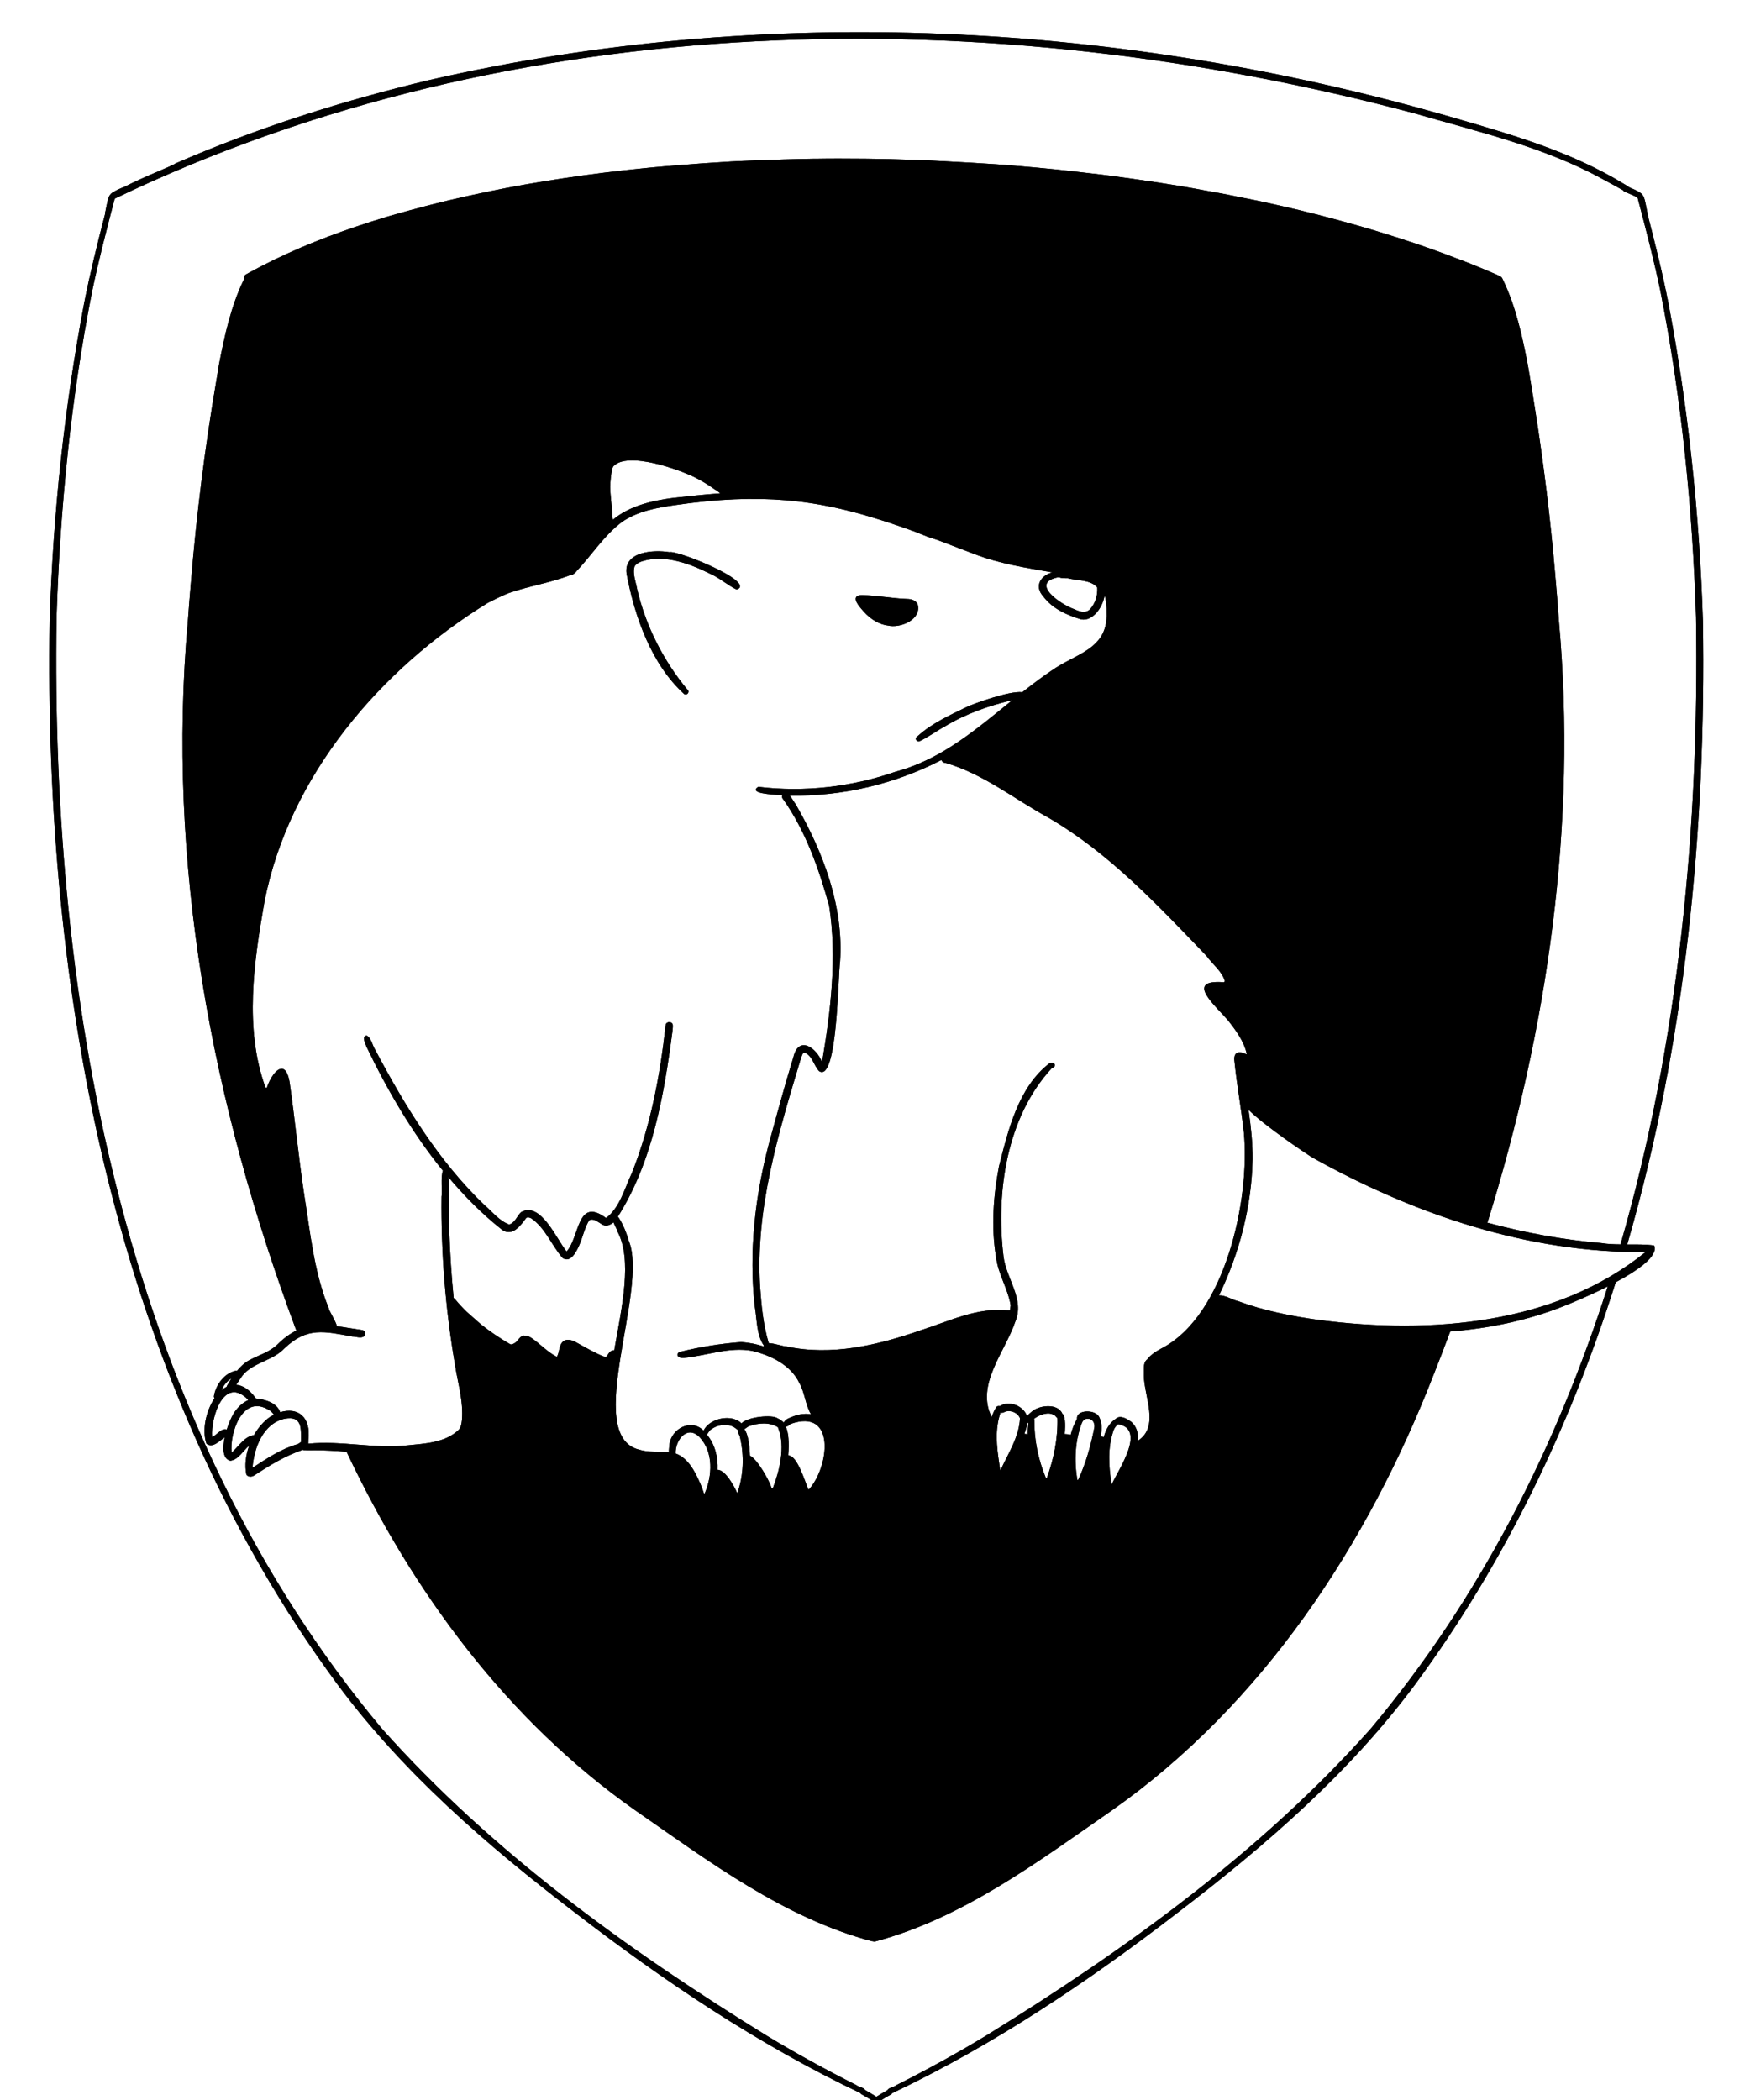 <?xml version="1.0" encoding="UTF-8"?> <svg xmlns="http://www.w3.org/2000/svg" xmlns:xlink="http://www.w3.org/1999/xlink" width="500" zoomAndPan="magnify" viewBox="0 0 375 450" height="600" preserveAspectRatio="xMidYMid meet" version="1.0"><path fill="#000000" d="M 146.594 148.711 C 147.195 149.148 147.91 148.227 147.297 147.777 C 142.176 141.594 138.395 134.199 136.551 126.324 C 136.273 124.715 135.508 122.988 135.98 121.367 C 136.32 120.801 137.023 120.438 137.664 120.242 C 142.531 118.754 147.906 120.816 152.293 123.012 C 154.234 123.867 155.941 125.43 157.852 126.332 C 162.262 124.82 145.16 117.836 143.449 118.324 C 140.082 117.762 133.555 118.16 134.273 122.969 C 136 132.184 139.582 142.344 146.594 148.711 Z M 146.594 148.711 " fill-opacity="1" fill-rule="nonzero"></path><path fill="#000000" d="M 190.219 134.027 C 192.902 134.699 197.574 132.766 196.633 129.465 C 196.215 128.641 195.273 128.348 194.406 128.348 C 191.168 128.223 187.965 127.594 184.727 127.531 C 182.383 127.523 183.586 129.348 184.512 130.387 C 185.961 132.203 187.867 133.707 190.219 134.031 Z M 190.219 134.027 " fill-opacity="1" fill-rule="nonzero"></path><path fill="#000000" d="M 348.691 266.668 C 361.199 223.469 365.625 177.566 364.906 133.008 C 364.18 110.184 361.773 87.34 357.504 64.91 C 356.246 58.504 354.672 52.172 353.031 45.852 C 353.059 45.66 353.016 45.445 352.953 45.293 C 352.863 44.844 352.762 44.32 352.68 43.906 C 352.477 43.031 352.348 41.809 351.43 41.27 C 350.719 40.82 349.961 40.488 349.191 40.172 C 348.758 39.879 348.32 39.59 347.859 39.332 C 336.629 32.496 324.012 28.852 311.465 25.223 C 240.496 4.617 163.984 0.578 91.773 17.211 C 73.262 21.637 55.082 27.418 37.602 35.027 C 37 35.539 30.684 37.938 26.832 39.961 C 25.902 40.332 24.977 40.715 24.125 41.254 C 23.203 41.785 23.074 43.008 22.875 43.891 C 22.793 44.305 22.691 44.82 22.598 45.27 C 22.535 45.422 22.492 45.637 22.52 45.836 C 20.879 52.156 19.305 58.484 18.047 64.895 C 13.777 87.32 11.371 110.164 10.645 132.988 C 9.367 212.281 24.352 295.852 72.25 360.84 C 86.344 379.867 104.34 395.422 123.062 409.734 C 142.215 424.496 162.48 438.117 184.387 448.523 C 184.434 448.598 184.461 448.688 184.539 448.734 C 185.574 449.285 186.562 449.938 187.555 450.531 C 187.543 450.602 187.539 450.672 187.523 450.738 C 187.531 450.738 187.543 450.738 187.551 450.738 C 187.633 450.738 187.719 450.703 187.805 450.656 C 187.871 450.684 187.938 450.719 188 450.719 C 188.012 450.719 188.02 450.719 188.027 450.719 C 188.016 450.664 188.012 450.609 188 450.551 C 188.992 449.961 189.98 449.305 191.012 448.754 C 191.09 448.707 191.117 448.621 191.164 448.547 C 213.07 438.141 233.336 424.52 252.488 409.758 C 271.211 395.445 289.207 379.891 303.301 360.863 C 322.594 334.684 336.52 305.48 346.223 274.77 C 351.09 272.16 355.418 269.113 354.445 266.887 C 352.586 266.633 350.645 266.664 348.688 266.672 Z M 293.562 370.621 C 270.156 396.855 241.109 417.824 211.273 436.227 C 205.055 439.996 198.547 443.555 192.082 446.816 C 191.523 447.285 190.465 447.316 190.164 447.891 C 189.355 448.344 188.578 448.82 187.797 449.305 C 187.004 448.816 186.211 448.328 185.395 447.871 C 185.094 447.297 184.035 447.266 183.473 446.793 C 177.008 443.531 170.504 439.973 164.285 436.207 C 134.445 417.805 105.398 396.836 81.988 370.602 C 27.004 305.059 10.793 215.711 12.125 132.219 C 12.867 108.805 15.219 85.355 19.758 62.355 C 21.152 55.711 22.859 49.137 24.586 42.566 C 110.473 1.273 212.191 0.023 303.27 24.336 C 316.855 28.273 330.914 31.496 343.414 38.371 C 344.938 39.168 346.426 40.02 347.926 40.848 C 347.902 40.879 347.879 40.91 347.852 40.941 C 348.746 41.328 349.637 41.727 350.523 42.125 C 350.664 42.219 350.797 42.32 350.926 42.426 C 352.668 49.047 354.395 55.676 355.797 62.375 C 360.332 85.375 362.684 108.824 363.43 132.238 C 364.145 176.883 359.816 223.195 347.25 266.652 C 345.879 266.641 344.508 266.594 343.168 266.375 C 335.328 265.719 327.027 264.242 318.734 262.012 C 331.656 220.344 337.973 176.699 334.051 133.047 C 333.836 129.758 333.547 126.477 333.266 123.195 C 332.25 111.246 330.789 99.328 328.91 87.484 C 328.418 84.375 327.938 81.262 327.387 78.168 C 326.195 71.992 324.809 65.637 322.082 60.008 C 322.043 59.906 321.992 59.797 321.938 59.695 C 321.934 59.684 321.93 59.68 321.926 59.672 C 321.879 59.582 321.828 59.508 321.773 59.438 C 321.75 59.406 321.723 59.387 321.695 59.363 C 321.648 59.32 321.598 59.285 321.539 59.262 C 321.504 59.246 321.461 59.234 321.414 59.23 C 321.391 59.227 321.371 59.211 321.344 59.211 C 321.285 59.141 321.211 59.086 321.121 59.047 C 321.102 59.039 321.059 59.023 321.023 59.008 C 320.996 58.996 320.977 58.984 320.949 58.973 C 320.945 58.973 320.91 58.953 320.895 58.941 C 320.871 58.926 320.852 58.91 320.809 58.891 C 320.734 58.863 320.664 58.836 320.602 58.801 C 320.574 58.789 320.547 58.781 320.523 58.766 C 320.523 58.766 320.508 58.766 320.5 58.758 C 320.496 58.758 320.5 58.758 320.492 58.754 C 320.43 58.727 320.359 58.699 320.293 58.672 C 319.914 58.5 319.531 58.344 319.137 58.176 C 318.598 57.961 318.062 57.727 317.52 57.496 C 314.863 56.395 312.18 55.359 309.484 54.367 C 307.414 53.602 305.336 52.855 303.242 52.156 C 297.875 50.359 292.457 48.703 286.992 47.234 C 286.34 47.059 285.684 46.891 285.027 46.715 C 284.227 46.504 283.43 46.281 282.629 46.074 C 281.223 45.719 279.801 45.375 278.395 45.02 C 275.676 44.359 272.938 43.766 270.211 43.16 C 268.684 42.828 267.145 42.539 265.609 42.234 C 264.324 41.977 263.047 41.699 261.758 41.457 C 260.539 41.223 259.312 41.02 258.09 40.797 C 256.676 40.535 255.262 40.258 253.844 40.027 C 253.812 40.027 253.727 40.012 253.652 40.004 C 253.613 39.996 253.598 39.992 253.562 39.988 C 253.508 39.984 253.457 39.973 253.402 39.965 C 253.285 39.941 253.168 39.922 253.055 39.902 C 252.938 39.883 252.742 39.848 252.547 39.812 C 252.457 39.797 252.293 39.777 252.137 39.742 C 249.535 39.305 246.883 38.914 244.223 38.535 C 243.273 38.398 242.332 38.262 241.383 38.125 C 241.23 38.105 241.078 38.09 240.93 38.07 C 237.652 37.602 234.367 37.207 231.074 36.844 C 230.914 36.824 230.754 36.801 230.594 36.781 C 224.934 36.145 219.262 35.617 213.57 35.207 C 211.711 35.078 209.848 34.965 207.984 34.852 C 206.012 34.73 204.039 34.625 202.066 34.531 C 200.184 34.438 198.309 34.336 196.426 34.277 C 196.316 34.266 196.121 34.258 195.934 34.258 C 192.406 34.125 188.805 34.043 185.199 34.008 C 184.996 34.008 184.793 34.008 184.59 34.008 C 181.34 33.977 178.082 33.965 174.832 34.023 C 174.625 34.023 174.422 34.02 174.215 34.023 C 170.047 34.086 165.875 34.215 161.711 34.387 C 160.035 34.453 158.359 34.508 156.688 34.602 C 152.645 34.836 148.598 35.125 144.555 35.465 C 143.055 35.59 141.559 35.695 140.062 35.844 C 140.062 35.844 140.066 35.844 140.07 35.844 C 140.07 35.844 140.07 35.844 140.066 35.844 C 140.07 35.844 140.07 35.844 140.07 35.84 C 139.391 35.91 138.711 35.973 138.031 36.047 C 137.676 36.078 137.309 36.121 136.949 36.16 C 135.879 36.27 134.812 36.379 133.734 36.5 C 132.266 36.668 130.801 36.84 129.336 37.016 C 123.672 37.734 118.027 38.566 112.402 39.559 C 109.672 40.043 106.949 40.57 104.238 41.133 C 104.191 41.141 104.141 41.152 104.094 41.164 C 101.395 41.727 98.703 42.324 96.02 42.961 C 95.793 43.016 95.543 43.078 95.301 43.137 C 93.871 43.473 92.43 43.848 90.992 44.219 C 89.867 44.508 88.754 44.805 87.629 45.117 C 86.156 45.523 84.68 45.926 83.215 46.359 C 80.773 47.09 78.34 47.867 75.922 48.691 C 68.176 51.324 60.602 54.469 53.422 58.414 C 53.164 58.566 52.895 58.719 52.617 58.859 C 52.512 58.926 52.422 59.035 52.375 59.164 C 52.332 59.297 52.336 59.441 52.398 59.59 C 52.336 59.707 52.281 59.836 52.23 59.953 C 49.5 65.578 48.113 71.934 46.926 78.105 C 46.754 79.082 46.613 80.07 46.445 81.051 C 43.938 95.629 42.086 110.332 40.891 125.078 C 40.676 127.715 40.434 130.348 40.262 132.988 C 35.605 184.812 45.355 236.625 63.504 285.125 C 62.168 285.777 60.816 286.742 59.41 288.148 C 57.641 289.797 55.523 290.34 53.422 291.461 C 52.367 292.051 51.492 292.879 50.727 293.809 C 50.668 293.785 50.629 293.73 50.551 293.73 C 48.105 294.199 46.242 296.746 45.848 299.152 C 45.82 299.324 45.879 299.48 45.98 299.609 C 44.129 302.363 43.238 306.488 44.246 309.375 C 45.582 310.352 46.934 308.859 48.148 307.984 C 47.637 310.367 47.727 312.629 49.375 313.012 C 51.145 312.75 52.043 310.91 53.398 309.758 C 52.66 311.809 52.387 314 52.793 315.98 C 53.148 316.527 53.902 316.504 54.41 316.203 C 57.762 314.027 61.074 311.965 64.887 310.676 C 65.098 310.77 65.262 310.777 65.406 310.75 C 66.043 310.844 66.844 310.781 67.27 310.77 C 69.602 310.754 71.934 310.914 74.262 311.082 C 88.465 341.203 108.723 368.668 136.125 387.926 C 151.891 398.859 168.043 411 186.828 415.973 C 186.84 415.973 186.844 415.973 186.852 415.973 C 186.906 415.98 186.965 415.98 187.012 415.98 C 187.016 415.98 187.023 415.98 187.027 415.98 C 187.145 416.035 187.285 416.059 187.457 416.039 C 187.469 416.039 187.473 416.043 187.484 416.043 C 206.27 411.066 222.422 398.93 238.191 387.992 C 270.586 365.223 293.047 331 307.258 294.438 C 308.465 291.418 309.621 288.379 310.762 285.328 C 319.086 284.652 327.316 282.98 335.109 279.871 C 336.59 279.289 340.551 277.668 344.516 275.664 C 333.523 310.129 317.109 342.566 293.566 370.629 Z M 60.039 302.633 C 59.367 300.59 56.816 299.871 54.816 299.664 C 54.805 299.645 54.805 299.617 54.789 299.598 C 53.379 297.672 51.953 296.855 50.613 296.75 C 51.324 295.742 51.922 294.57 52.875 293.824 C 55.281 291.793 58.73 291.301 60.953 288.934 C 65.828 284.297 69.48 285.309 75.531 286.398 C 76.328 286.41 77.309 286.844 78.012 286.359 C 78.473 285.973 78.273 285.219 77.719 285.031 C 75.719 284.75 73.906 284.414 72.199 284.188 C 71.879 282.914 70.586 281.098 70.422 280.277 C 67.258 272.496 66.473 263.98 65.152 255.746 C 63.957 247.789 63.199 239.781 62.047 231.824 C 61.734 230.059 61.215 229.25 60.625 229.062 C 60.613 229.039 60.605 229.02 60.594 229 C 60.574 229.016 60.559 229.031 60.539 229.043 C 59.312 228.781 57.816 231.074 57.172 233.113 C 57.07 233.098 56.98 233.07 56.887 233.039 C 52.305 220.406 54.398 206.125 56.688 193.141 C 61.98 166.227 81.551 143.312 104.551 129.176 C 105.969 128.441 107.41 127.754 108.879 127.129 C 113.219 125.59 117.875 124.922 122.172 123.254 C 122.496 123.281 122.871 123.078 123.176 122.805 C 123.199 122.785 123.223 122.766 123.238 122.742 C 123.363 122.625 123.48 122.496 123.562 122.371 C 126.832 118.906 129.398 114.789 133.242 111.875 C 136.52 109.578 140.637 108.812 144.562 108.25 C 153.836 106.887 161.422 106.613 168.414 107.195 C 169.281 107.289 170.148 107.375 171.004 107.449 C 179.328 108.422 186.957 110.652 195.754 113.816 C 196.77 114.211 197.762 114.602 198.688 114.984 C 199.434 115.223 200.18 115.473 200.922 115.723 C 203.445 116.672 206.066 117.676 208.855 118.746 C 214.219 120.812 219.883 121.668 225.504 122.664 C 223.098 123.27 221.469 125.551 223.613 127.867 C 225.535 130.441 228.664 131.832 231.688 132.723 C 234.094 133.188 236.297 130.246 236.707 127.57 C 237.07 128.754 237.156 130.094 237.129 131.336 C 237.434 139.191 230.398 140.059 225.285 143.734 C 223.473 144.949 221.719 146.266 219.988 147.613 C 219.977 147.625 219.961 147.629 219.949 147.641 C 219.895 147.68 219.844 147.723 219.793 147.766 C 219.547 147.957 219.297 148.141 219.051 148.332 C 216.309 147.961 208.277 150.938 207.172 151.488 C 203.574 153.234 199.664 154.996 196.711 157.691 C 196.367 157.867 196.113 158.262 196.359 158.621 C 196.531 158.883 196.898 158.957 197.152 158.781 C 199.055 157.863 200.652 156.645 202.555 155.613 C 206.945 152.961 211.914 151.207 216.922 150.035 C 209.254 156.227 201.797 162.711 192.004 165.336 C 182.578 168.617 172.414 169.816 162.488 168.602 C 160.344 169.992 165.23 170.266 167.629 170.391 C 167.539 170.695 167.57 171.047 167.84 171.289 C 172.609 178.027 175.484 186.188 177.676 194.121 C 179.379 205.121 178.02 216.648 176.152 227.598 C 174.934 224.473 171.117 221.809 170.004 226.57 C 168.102 232.77 166.402 239.047 164.707 245.297 C 161.777 256.539 160.441 268.309 161.73 279.895 C 162.211 282.594 162.078 286.023 163.664 288.305 C 163.656 288.371 163.656 288.441 163.672 288.527 C 162.078 288.02 160.43 287.688 158.824 287.582 C 154.371 287.93 149.809 288.641 145.508 289.746 C 144.488 290.633 146.012 291.207 146.793 290.945 C 151.555 290.461 156.355 288.582 161.121 289.461 C 165.102 290.406 169.441 292.445 171.309 296.387 C 172.414 298.301 172.609 301.133 173.793 303.074 C 172.414 302.812 170.738 303.055 168.715 304.055 C 168.32 304.293 168.082 304.578 167.961 304.844 C 167.91 304.781 167.859 304.719 167.789 304.672 C 167.43 304.375 167.039 304.098 166.609 303.918 C 165.547 303.086 160.184 303.578 158.871 305.023 C 158.699 304.805 158.5 304.621 158.293 304.555 C 156.055 303.078 151.938 304.098 150.766 306.57 C 148.117 303.867 143.793 306.145 143.438 309.629 C 143.406 310.055 143.312 310.645 143.336 311.188 C 141.246 310.977 139.059 311.309 136.957 310.645 C 124.805 307.617 139.121 276.277 134.719 265.852 C 134.215 264.102 133.551 262.438 132.555 260.887 C 132.512 260.82 132.445 260.789 132.383 260.742 C 139.867 248.926 142.324 234.508 144.117 220.812 C 144.137 220.438 144.211 220.055 144.176 219.676 C 144.082 218.82 142.77 218.816 142.641 219.648 C 141.465 230.355 139.43 241.18 135.438 251.277 C 133.902 254.488 132.82 258.836 129.867 261 C 123.609 256.391 124.281 265.008 121.414 268.18 C 119.273 265.574 115.914 257.457 111.719 259.707 C 110.879 260.43 110.555 261.594 109.566 262.199 C 109.387 262.301 109.273 262.367 109.074 262.391 C 106.992 261.598 105.531 259.715 103.812 258.219 C 94.004 248.84 86.758 236.977 80.445 225.035 C 79.797 224.074 79.594 222.438 78.578 221.902 C 77.426 222.074 78.289 223.449 78.48 224.184 C 82.945 233.496 88.301 242.75 94.914 250.875 C 94.387 252.129 94.82 255.496 94.613 256.422 C 94.484 268.375 95.441 280.387 97.457 292.176 C 98.051 296.25 99.352 300.191 98.984 304.359 C 98.906 304.988 98.793 305.918 98.254 306.422 C 95.395 309.141 91.172 309.328 87.355 309.711 C 80.371 310.523 72.98 308.629 66.062 309.367 C 66.082 309.035 66.078 308.715 66.082 308.484 C 66.68 303.605 63.781 301.449 60.023 302.625 Z M 53.156 299.93 C 53.184 299.953 53.203 299.988 53.23 300.012 C 52.16 300.477 51.223 301.309 50.535 302.215 C 49.949 302.895 49.156 304.535 48.59 306.336 C 47.492 305.918 46.445 307.531 45.477 307.926 C 45.125 303.738 47.984 294.676 53.156 299.93 Z M 47.465 297.898 C 47.906 296.836 48.637 295.969 49.613 295.344 C 49.273 295.871 48.957 296.406 48.652 296.938 C 48.617 297.004 48.598 297.09 48.57 297.168 C 48.188 297.363 47.816 297.602 47.465 297.902 Z M 57.207 301.91 C 57.645 302.082 58.141 302.418 58.449 302.824 C 58.531 302.934 58.617 303.062 58.715 303.191 C 58.453 303.32 58.199 303.41 57.934 303.574 C 56.488 304.566 55.27 306 54.355 307.625 C 54.312 307.609 54.289 307.566 54.242 307.559 C 52.281 307.922 51.082 310.027 49.637 311.281 C 49.172 307.227 51.84 299.043 57.211 301.91 Z M 61.105 303.996 C 64.852 303.359 64.496 306.219 64.496 308.984 C 64.215 309.168 64.086 309.336 63.738 309.473 C 60.203 310.492 57.164 312.539 54.105 314.535 C 54.449 310.246 56.387 304.957 61.105 303.992 Z M 227.047 123.742 C 227.445 123.902 227.855 123.871 228.344 123.91 C 228.496 123.93 228.648 123.902 228.797 123.906 C 230.848 124.457 233.699 124.176 235.129 125.895 C 235.219 127.543 234.742 129.289 233.57 130.566 C 232.582 131.559 231.184 131.008 230.09 130.5 C 227.328 129.535 220.547 124.918 226.777 123.699 C 226.879 123.734 226.965 123.738 227.047 123.742 Z M 131.211 110.613 C 131.16 108.531 130.789 106.434 130.754 104.324 C 130.797 103.012 130.918 101.703 131.199 100.41 C 131.258 100.238 131.34 100.094 131.422 99.941 C 134.434 96.586 145.727 100.645 149.23 102.461 C 150.531 103.121 151.965 104.023 153.168 104.883 C 153.547 105.062 153.941 105.395 154.348 105.711 C 151.004 105.961 147.66 106.312 144.348 106.68 C 139.793 107.277 134.938 108.359 131.324 111.379 C 131.281 111.125 131.254 110.867 131.211 110.609 Z M 231.855 304.848 C 232.066 304.367 232.387 304.074 232.93 304.023 C 233.574 303.93 234.227 304.312 234.418 304.953 C 234.5 305.207 234.551 305.508 234.516 305.824 C 233.777 309.656 232.691 313.586 231.027 317.137 C 230.969 317.121 230.914 317.113 230.852 317.086 C 230.172 313.02 230.352 308.723 231.855 304.848 Z M 224.34 316.703 C 224.262 316.703 224.176 316.676 224.094 316.66 C 222.461 312.715 221.613 308.512 221.641 304.23 C 221.641 304.148 221.59 304.102 221.566 304.035 C 222.465 303.391 223.633 302.832 224.828 302.887 C 225.258 302.938 225.84 303.113 226.184 303.441 C 226.273 303.602 226.418 303.75 226.59 303.867 C 226.719 308.207 225.809 312.586 224.336 316.699 Z M 220.23 307.352 C 219.996 307.293 219.754 307.273 219.512 307.266 C 219.738 306.562 219.98 305.863 220.152 305.141 C 220.176 305.055 220.156 304.977 220.172 304.895 C 220.246 304.898 220.324 304.895 220.395 304.879 C 220.277 305.688 220.223 306.512 220.23 307.352 Z M 214.348 315.16 C 214.27 314.625 214.191 314.094 214.113 313.562 C 213.559 309.934 213.168 306.262 214.398 302.691 C 214.895 302.902 215.262 302.473 215.762 302.41 C 216.875 302.238 218.09 302.805 218.566 303.875 C 218.441 307.84 215.965 311.566 214.348 315.16 Z M 173.16 319.047 C 172.469 317.383 170.859 311.988 169.012 311.898 C 168.977 311.863 168.949 311.82 168.918 311.785 C 169.129 309.188 168.973 306.816 168.371 305.711 C 168.637 305.703 168.984 305.551 169.402 305.133 C 179.223 301.652 177.672 314.387 173.328 319.184 C 173.266 319.16 173.219 319.082 173.16 319.047 Z M 165.344 318.875 C 164.844 317.238 162.355 312.762 160.699 311.926 C 160.621 309.336 160.203 307.086 159.492 306.258 C 159.855 306.062 160.191 305.703 160.586 305.59 C 162.461 304.898 164.93 304.695 166.734 305.859 C 166.734 305.969 166.758 306.086 166.824 306.207 C 168.293 310 167.051 315.184 165.582 318.984 C 165.508 318.965 165.426 318.918 165.348 318.875 Z M 150.875 320.098 C 150.828 319.961 150.777 319.824 150.734 319.688 C 150.555 319.16 150.359 318.629 150.141 318.113 C 149.047 315.566 147.531 312.434 144.777 311.465 C 144.68 308.551 147.309 305.207 149.973 308.027 C 152.898 311.246 152.66 316.191 150.996 320.062 C 150.953 320.074 150.918 320.094 150.871 320.098 Z M 129.863 290.707 C 129.711 290.711 129.559 290.695 129.406 290.688 C 127.312 289.867 125.391 288.684 123.418 287.625 C 122.641 287.215 121.566 286.801 120.762 287.391 C 119.73 288.16 119.949 289.629 119.375 290.676 C 119.328 290.684 119.289 290.699 119.238 290.707 C 117.355 289.73 115.832 288.078 114.09 286.848 C 113.559 286.48 112.926 286.117 112.277 286.211 C 112.254 286.191 112.23 286.168 112.207 286.145 C 112.172 286.184 112.148 286.215 112.117 286.25 C 112.039 286.27 111.965 286.266 111.887 286.301 C 111.199 286.652 110.91 287.465 110.25 287.832 C 109.965 287.973 109.645 288.203 109.309 288.043 C 107.145 286.781 105.035 285.371 103.062 283.797 C 102.047 282.895 101.027 282 100.008 281.102 C 99.117 280.23 98.266 279.32 97.473 278.355 C 97.406 278.262 97.305 278.215 97.211 278.148 C 96.746 273.402 96.43 268.633 96.27 263.859 C 95.992 260.145 96.457 256.004 96.078 252.234 C 99.562 256.355 103.355 260.191 107.578 263.523 C 109.816 265.105 111.605 262.562 112.785 260.945 C 113.109 260.793 113.504 260.883 113.805 261.055 C 116.852 263.078 118.203 266.91 120.582 269.59 C 122.305 270.684 123.496 268.211 124.09 266.914 C 124.863 265.16 125.203 263.32 126.168 261.625 C 126.262 261.492 126.418 261.398 126.582 261.352 C 127.422 261.227 128.156 261.855 128.848 262.27 C 129.715 262.926 130.723 262.574 131.473 261.938 C 131.703 262.582 132.117 263.184 132.328 263.914 C 135.539 269.961 133.289 279.957 131.617 289.355 C 130.938 289.23 130.379 289.996 130.047 290.625 C 129.984 290.652 129.93 290.695 129.863 290.711 Z M 158.582 308.012 C 159.473 311.914 159.371 316.145 157.98 320.004 C 157.539 318.812 155.43 314.895 153.766 314.973 C 153.883 312.227 153.223 309.527 151.469 307.402 C 151.77 307.094 151.953 306.539 152.422 306.27 C 153.648 305.355 155.488 305.047 156.957 305.641 C 157.391 305.824 157.777 306.215 158.207 306.477 C 158.195 306.512 158.172 306.535 158.168 306.57 C 158.094 307.105 158.496 307.504 158.582 308.012 Z M 238.258 318.016 C 238.238 318.008 238.223 317.996 238.199 317.992 C 237.562 314.18 237.336 310.152 238.645 306.426 C 238.828 305.969 239.156 305.527 239.578 305.18 C 245.668 306.23 239.746 314.777 238.258 318.02 Z M 249.023 288.875 C 248.102 289.367 246.527 290.258 245.797 291.348 C 245.773 291.367 245.746 291.367 245.723 291.387 C 244.863 292.16 245.18 293.605 245.102 294.664 C 245.164 299.297 248.559 305.73 243.797 308.754 C 243.953 307.25 243.672 305.809 242.426 304.684 C 241.578 304.105 240.18 303.18 239.219 303.938 C 237.73 304.895 236.949 306.328 236.531 307.938 C 236.285 307.883 236.059 307.836 235.836 307.809 C 236.141 306.375 236.188 304.957 235.531 303.641 C 234.742 301.973 230.566 302.02 230.793 304.059 C 230.176 305.129 229.734 306.281 229.43 307.473 C 229.055 307.336 228.59 307.32 228.148 307.285 C 228.344 305.047 228.223 303.328 227.652 302.965 C 226.719 300.645 222.625 301.043 220.984 302.59 C 220.742 302.785 220.363 303.113 220.07 303.473 C 219.371 301.285 216.25 299.973 214.234 301.32 C 214.012 301.242 213.766 301.293 213.566 301.43 C 213.086 302.129 212.77 302.887 212.516 303.66 C 208.996 296.797 215.391 289.648 217.543 283.262 C 219.656 278.383 215.582 273.977 215.031 269.176 C 213.363 255.469 215.719 239.336 225.387 228.891 C 226.672 228.539 225.828 227.207 224.816 227.898 C 218.207 233.031 216.047 242.156 214.066 249.941 C 212.863 256.277 212.367 262.922 213.43 269.281 C 213.824 272.941 215.973 276.094 216.57 279.699 C 216.539 280.082 216.465 280.461 216.398 280.844 C 216.25 280.816 216.102 280.805 215.961 280.82 C 209.41 280.074 203.391 283.133 197.285 285.07 C 188.102 288.254 178.203 290.617 168.512 288.527 C 167.891 288.539 165.953 287.863 164.719 287.805 C 164.703 287.77 164.711 287.73 164.688 287.691 C 163.586 283.926 163.16 279.871 162.887 275.906 C 161.797 259.055 166.859 242.652 171.656 226.684 C 171.82 226.34 171.957 225.539 172.383 225.547 C 174.051 226.148 174.391 228.344 175.52 229.527 C 179.469 232.117 179.578 208.855 180.012 206.086 C 180.828 194.156 176.359 182.508 170.492 172.316 C 170.055 171.754 169.711 171.039 169.234 170.48 C 180.457 170.684 191.75 168.023 201.723 162.859 C 201.84 163.184 202.141 163.465 202.602 163.48 C 210.68 165.805 217.352 171.223 224.648 175.207 C 237.727 182.816 248.113 193.98 258.516 204.816 C 259.801 206.625 261.836 208.07 262.473 210.25 C 262.422 210.336 262.352 210.414 262.27 210.484 C 253.527 209.789 260.668 215.672 263.285 218.816 C 264.875 220.867 266.59 223.188 267.16 225.824 C 267.133 225.855 267.105 225.887 267.07 225.914 C 265.441 225.125 264.23 225.395 264.539 227.523 C 265.047 232.574 265.984 237.574 266.535 242.629 C 267.922 256.836 262.617 281.703 249.02 288.883 Z M 282.703 282.863 C 276.844 282.047 270.891 280.891 265.297 278.816 C 264.043 278.543 262.5 277.48 261.199 277.605 C 265.613 268.551 268.219 258.438 268.41 248.41 C 268.441 244.855 268.039 241.336 267.547 237.82 C 271.059 241.309 279.805 247.152 281.055 247.945 C 302.805 260.137 327.484 268.559 352.621 268.293 C 333.371 283.871 306.496 285.969 282.703 282.859 Z M 282.703 282.863 " fill-opacity="1" fill-rule="nonzero"></path><path fill="#000000" d="M 146.594 148.711 C 147.195 149.148 147.91 148.227 147.297 147.777 C 142.176 141.594 138.395 134.199 136.551 126.324 C 136.273 124.715 135.508 122.988 135.98 121.367 C 136.32 120.801 137.023 120.438 137.664 120.242 C 142.531 118.754 147.906 120.816 152.293 123.012 C 154.234 123.867 155.941 125.43 157.852 126.332 C 162.262 124.82 145.16 117.836 143.449 118.324 C 140.082 117.762 133.555 118.16 134.273 122.969 C 136 132.184 139.582 142.344 146.594 148.711 Z M 146.594 148.711 " fill-opacity="1" fill-rule="nonzero"></path><path fill="#000000" d="M 190.219 134.027 C 192.902 134.699 197.574 132.766 196.633 129.465 C 196.215 128.641 195.273 128.348 194.406 128.348 C 191.168 128.223 187.965 127.594 184.727 127.531 C 182.383 127.523 183.586 129.348 184.512 130.387 C 185.961 132.203 187.867 133.707 190.219 134.031 Z M 190.219 134.027 " fill-opacity="1" fill-rule="nonzero"></path><path fill="#000000" d="M 348.691 266.668 C 361.199 223.469 365.625 177.566 364.906 133.008 C 364.18 110.184 361.773 87.34 357.504 64.91 C 356.246 58.504 354.672 52.172 353.031 45.852 C 353.059 45.66 353.016 45.445 352.953 45.293 C 352.863 44.844 352.762 44.32 352.68 43.906 C 352.477 43.031 352.348 41.809 351.43 41.27 C 350.719 40.82 349.961 40.488 349.191 40.172 C 348.758 39.879 348.32 39.59 347.859 39.332 C 336.629 32.496 324.012 28.852 311.465 25.223 C 240.496 4.617 163.984 0.578 91.773 17.211 C 73.262 21.637 55.082 27.418 37.602 35.027 C 37 35.539 30.684 37.938 26.832 39.961 C 25.902 40.332 24.977 40.715 24.125 41.254 C 23.203 41.785 23.074 43.008 22.875 43.891 C 22.793 44.305 22.691 44.82 22.598 45.27 C 22.535 45.422 22.492 45.637 22.52 45.836 C 20.879 52.156 19.305 58.484 18.047 64.895 C 13.777 87.32 11.371 110.164 10.645 132.988 C 9.367 212.281 24.352 295.852 72.25 360.84 C 86.344 379.867 104.34 395.422 123.062 409.734 C 142.215 424.496 162.48 438.117 184.387 448.523 C 184.434 448.598 184.461 448.688 184.539 448.734 C 185.574 449.285 186.562 449.938 187.555 450.531 C 187.543 450.602 187.539 450.672 187.523 450.738 C 187.531 450.738 187.543 450.738 187.551 450.738 C 187.633 450.738 187.719 450.703 187.805 450.656 C 187.871 450.684 187.938 450.719 188 450.719 C 188.012 450.719 188.02 450.719 188.027 450.719 C 188.016 450.664 188.012 450.609 188 450.551 C 188.992 449.961 189.98 449.305 191.012 448.754 C 191.09 448.707 191.117 448.621 191.164 448.547 C 213.07 438.141 233.336 424.52 252.488 409.758 C 271.211 395.445 289.207 379.891 303.301 360.863 C 322.594 334.684 336.52 305.48 346.223 274.77 C 351.09 272.16 355.418 269.113 354.445 266.887 C 352.586 266.633 350.645 266.664 348.688 266.672 Z M 293.562 370.621 C 270.156 396.855 241.109 417.824 211.273 436.227 C 205.055 439.996 198.547 443.555 192.082 446.816 C 191.523 447.285 190.465 447.316 190.164 447.891 C 189.355 448.344 188.578 448.82 187.797 449.305 C 187.004 448.816 186.211 448.328 185.395 447.871 C 185.094 447.297 184.035 447.266 183.473 446.793 C 177.008 443.531 170.504 439.973 164.285 436.207 C 134.445 417.805 105.398 396.836 81.988 370.602 C 27.004 305.059 10.793 215.711 12.125 132.219 C 12.867 108.805 15.219 85.355 19.758 62.355 C 21.152 55.711 22.859 49.137 24.586 42.566 C 110.473 1.273 212.191 0.023 303.27 24.336 C 316.855 28.273 330.914 31.496 343.414 38.371 C 344.938 39.168 346.426 40.02 347.926 40.848 C 347.902 40.879 347.879 40.91 347.852 40.941 C 348.746 41.328 349.637 41.727 350.523 42.125 C 350.664 42.219 350.797 42.32 350.926 42.426 C 352.668 49.047 354.395 55.676 355.797 62.375 C 360.332 85.375 362.684 108.824 363.43 132.238 C 364.145 176.883 359.816 223.195 347.25 266.652 C 345.879 266.641 344.508 266.594 343.168 266.375 C 335.328 265.719 327.027 264.242 318.734 262.012 C 331.656 220.344 337.973 176.699 334.051 133.047 C 333.836 129.758 333.547 126.477 333.266 123.195 C 332.25 111.246 330.789 99.328 328.91 87.484 C 328.418 84.375 327.938 81.262 327.387 78.168 C 326.195 71.992 324.809 65.637 322.082 60.008 C 322.043 59.906 321.992 59.797 321.938 59.695 C 321.934 59.684 321.93 59.68 321.926 59.672 C 321.879 59.582 321.828 59.508 321.773 59.438 C 321.75 59.406 321.723 59.387 321.695 59.363 C 321.648 59.32 321.598 59.285 321.539 59.262 C 321.504 59.246 321.461 59.234 321.414 59.23 C 321.391 59.227 321.371 59.211 321.344 59.211 C 321.285 59.141 321.211 59.086 321.121 59.047 C 321.102 59.039 321.059 59.023 321.023 59.008 C 320.996 58.996 320.977 58.984 320.949 58.973 C 320.945 58.973 320.91 58.953 320.895 58.941 C 320.871 58.926 320.852 58.91 320.809 58.891 C 320.734 58.863 320.664 58.836 320.602 58.801 C 320.574 58.789 320.547 58.781 320.523 58.766 C 320.523 58.766 320.508 58.766 320.5 58.758 C 320.496 58.758 320.5 58.758 320.492 58.754 C 320.43 58.727 320.359 58.699 320.293 58.672 C 319.914 58.5 319.531 58.344 319.137 58.176 C 318.598 57.961 318.062 57.727 317.52 57.496 C 314.863 56.395 312.18 55.359 309.484 54.367 C 307.414 53.602 305.336 52.855 303.242 52.156 C 297.875 50.359 292.457 48.703 286.992 47.234 C 286.34 47.059 285.684 46.891 285.027 46.715 C 284.227 46.504 283.43 46.281 282.629 46.074 C 281.223 45.719 279.801 45.375 278.395 45.02 C 275.676 44.359 272.938 43.766 270.211 43.16 C 268.684 42.828 267.145 42.539 265.609 42.234 C 264.324 41.977 263.047 41.699 261.758 41.457 C 260.539 41.223 259.312 41.02 258.09 40.797 C 256.676 40.535 255.262 40.258 253.844 40.027 C 253.812 40.027 253.727 40.012 253.652 40.004 C 253.613 39.996 253.598 39.992 253.562 39.988 C 253.508 39.984 253.457 39.973 253.402 39.965 C 253.285 39.941 253.168 39.922 253.055 39.902 C 252.938 39.883 252.742 39.848 252.547 39.812 C 252.457 39.797 252.293 39.777 252.137 39.742 C 249.535 39.305 246.883 38.914 244.223 38.535 C 243.273 38.398 242.332 38.262 241.383 38.125 C 241.23 38.105 241.078 38.09 240.93 38.07 C 237.652 37.602 234.367 37.207 231.074 36.844 C 230.914 36.824 230.754 36.801 230.594 36.781 C 224.934 36.145 219.262 35.617 213.57 35.207 C 211.711 35.078 209.848 34.965 207.984 34.852 C 206.012 34.73 204.039 34.625 202.066 34.531 C 200.184 34.438 198.309 34.336 196.426 34.277 C 196.316 34.266 196.121 34.258 195.934 34.258 C 192.406 34.125 188.805 34.043 185.199 34.008 C 184.996 34.008 184.793 34.008 184.59 34.008 C 181.34 33.977 178.082 33.965 174.832 34.023 C 174.625 34.023 174.422 34.02 174.215 34.023 C 170.047 34.086 165.875 34.215 161.711 34.387 C 160.035 34.453 158.359 34.508 156.688 34.602 C 152.645 34.836 148.598 35.125 144.555 35.465 C 143.055 35.59 141.559 35.695 140.062 35.844 C 140.062 35.844 140.066 35.844 140.07 35.844 C 140.07 35.844 140.07 35.844 140.066 35.844 C 140.07 35.844 140.07 35.844 140.07 35.84 C 139.391 35.91 138.711 35.973 138.031 36.047 C 137.676 36.078 137.309 36.121 136.949 36.16 C 135.879 36.27 134.812 36.379 133.734 36.5 C 132.266 36.668 130.801 36.84 129.336 37.016 C 123.672 37.734 118.027 38.566 112.402 39.559 C 109.672 40.043 106.949 40.57 104.238 41.133 C 104.191 41.141 104.141 41.152 104.094 41.164 C 101.395 41.727 98.703 42.324 96.02 42.961 C 95.793 43.016 95.543 43.078 95.301 43.137 C 93.871 43.473 92.43 43.848 90.992 44.219 C 89.867 44.508 88.754 44.805 87.629 45.117 C 86.156 45.523 84.68 45.926 83.215 46.359 C 80.773 47.09 78.34 47.867 75.922 48.691 C 68.176 51.324 60.602 54.469 53.422 58.414 C 53.164 58.566 52.895 58.719 52.617 58.859 C 52.512 58.926 52.422 59.035 52.375 59.164 C 52.332 59.297 52.336 59.441 52.398 59.59 C 52.336 59.707 52.281 59.836 52.23 59.953 C 49.5 65.578 48.113 71.934 46.926 78.105 C 46.754 79.082 46.613 80.07 46.445 81.051 C 43.938 95.629 42.086 110.332 40.891 125.078 C 40.676 127.715 40.434 130.348 40.262 132.988 C 35.605 184.812 45.355 236.625 63.504 285.125 C 62.168 285.777 60.816 286.742 59.41 288.148 C 57.641 289.797 55.523 290.34 53.422 291.461 C 52.367 292.051 51.492 292.879 50.727 293.809 C 50.668 293.785 50.629 293.73 50.551 293.73 C 48.105 294.199 46.242 296.746 45.848 299.152 C 45.82 299.324 45.879 299.48 45.98 299.609 C 44.129 302.363 43.238 306.488 44.246 309.375 C 45.582 310.352 46.934 308.859 48.148 307.984 C 47.637 310.367 47.727 312.629 49.375 313.012 C 51.145 312.75 52.043 310.91 53.398 309.758 C 52.66 311.809 52.387 314 52.793 315.98 C 53.148 316.527 53.902 316.504 54.41 316.203 C 57.762 314.027 61.074 311.965 64.887 310.676 C 65.098 310.77 65.262 310.777 65.406 310.75 C 66.043 310.844 66.844 310.781 67.27 310.77 C 69.602 310.754 71.934 310.914 74.262 311.082 C 88.465 341.203 108.723 368.668 136.125 387.926 C 151.891 398.859 168.043 411 186.828 415.973 C 186.84 415.973 186.844 415.973 186.852 415.973 C 186.906 415.98 186.965 415.98 187.012 415.98 C 187.016 415.98 187.023 415.98 187.027 415.98 C 187.145 416.035 187.285 416.059 187.457 416.039 C 187.469 416.039 187.473 416.043 187.484 416.043 C 206.27 411.066 222.422 398.93 238.191 387.992 C 270.586 365.223 293.047 331 307.258 294.438 C 308.465 291.418 309.621 288.379 310.762 285.328 C 319.086 284.652 327.316 282.98 335.109 279.871 C 336.59 279.289 340.551 277.668 344.516 275.664 C 333.523 310.129 317.109 342.566 293.566 370.629 Z M 60.039 302.633 C 59.367 300.59 56.816 299.871 54.816 299.664 C 54.805 299.645 54.805 299.617 54.789 299.598 C 53.379 297.672 51.953 296.855 50.613 296.75 C 51.324 295.742 51.922 294.57 52.875 293.824 C 55.281 291.793 58.73 291.301 60.953 288.934 C 65.828 284.297 69.48 285.309 75.531 286.398 C 76.328 286.41 77.309 286.844 78.012 286.359 C 78.473 285.973 78.273 285.219 77.719 285.031 C 75.719 284.75 73.906 284.414 72.199 284.188 C 71.879 282.914 70.586 281.098 70.422 280.277 C 67.258 272.496 66.473 263.98 65.152 255.746 C 63.957 247.789 63.199 239.781 62.047 231.824 C 61.734 230.059 61.215 229.25 60.625 229.062 C 60.613 229.039 60.605 229.02 60.594 229 C 60.574 229.016 60.559 229.031 60.539 229.043 C 59.312 228.781 57.816 231.074 57.172 233.113 C 57.07 233.098 56.98 233.07 56.887 233.039 C 52.305 220.406 54.398 206.125 56.688 193.141 C 61.98 166.227 81.551 143.312 104.551 129.176 C 105.969 128.441 107.41 127.754 108.879 127.129 C 113.219 125.59 117.875 124.922 122.172 123.254 C 122.496 123.281 122.871 123.078 123.176 122.805 C 123.199 122.785 123.223 122.766 123.238 122.742 C 123.363 122.625 123.48 122.496 123.562 122.371 C 126.832 118.906 129.398 114.789 133.242 111.875 C 136.52 109.578 140.637 108.812 144.562 108.25 C 153.836 106.887 161.422 106.613 168.414 107.195 C 169.281 107.289 170.148 107.375 171.004 107.449 C 179.328 108.422 186.957 110.652 195.754 113.816 C 196.77 114.211 197.762 114.602 198.688 114.984 C 199.434 115.223 200.18 115.473 200.922 115.723 C 203.445 116.672 206.066 117.676 208.855 118.746 C 214.219 120.812 219.883 121.668 225.504 122.664 C 223.098 123.27 221.469 125.551 223.613 127.867 C 225.535 130.441 228.664 131.832 231.688 132.723 C 234.094 133.188 236.297 130.246 236.707 127.57 C 237.07 128.754 237.156 130.094 237.129 131.336 C 237.434 139.191 230.398 140.059 225.285 143.734 C 223.473 144.949 221.719 146.266 219.988 147.613 C 219.977 147.625 219.961 147.629 219.949 147.641 C 219.895 147.68 219.844 147.723 219.793 147.766 C 219.547 147.957 219.297 148.141 219.051 148.332 C 216.309 147.961 208.277 150.938 207.172 151.488 C 203.574 153.234 199.664 154.996 196.711 157.691 C 196.367 157.867 196.113 158.262 196.359 158.621 C 196.531 158.883 196.898 158.957 197.152 158.781 C 199.055 157.863 200.652 156.645 202.555 155.613 C 206.945 152.961 211.914 151.207 216.922 150.035 C 209.254 156.227 201.797 162.711 192.004 165.336 C 182.578 168.617 172.414 169.816 162.488 168.602 C 160.344 169.992 165.23 170.266 167.629 170.391 C 167.539 170.695 167.57 171.047 167.84 171.289 C 172.609 178.027 175.484 186.188 177.676 194.121 C 179.379 205.121 178.02 216.648 176.152 227.598 C 174.934 224.473 171.117 221.809 170.004 226.57 C 168.102 232.77 166.402 239.047 164.707 245.297 C 161.777 256.539 160.441 268.309 161.73 279.895 C 162.211 282.594 162.078 286.023 163.664 288.305 C 163.656 288.371 163.656 288.441 163.672 288.527 C 162.078 288.02 160.43 287.688 158.824 287.582 C 154.371 287.93 149.809 288.641 145.508 289.746 C 144.488 290.633 146.012 291.207 146.793 290.945 C 151.555 290.461 156.355 288.582 161.121 289.461 C 165.102 290.406 169.441 292.445 171.309 296.387 C 172.414 298.301 172.609 301.133 173.793 303.074 C 172.414 302.812 170.738 303.055 168.715 304.055 C 168.32 304.293 168.082 304.578 167.961 304.844 C 167.91 304.781 167.859 304.719 167.789 304.672 C 167.43 304.375 167.039 304.098 166.609 303.918 C 165.547 303.086 160.184 303.578 158.871 305.023 C 158.699 304.805 158.5 304.621 158.293 304.555 C 156.055 303.078 151.938 304.098 150.766 306.57 C 148.117 303.867 143.793 306.145 143.438 309.629 C 143.406 310.055 143.312 310.645 143.336 311.188 C 141.246 310.977 139.059 311.309 136.957 310.645 C 124.805 307.617 139.121 276.277 134.719 265.852 C 134.215 264.102 133.551 262.438 132.555 260.887 C 132.512 260.82 132.445 260.789 132.383 260.742 C 139.867 248.926 142.324 234.508 144.117 220.812 C 144.137 220.438 144.211 220.055 144.176 219.676 C 144.082 218.82 142.77 218.816 142.641 219.648 C 141.465 230.355 139.43 241.18 135.438 251.277 C 133.902 254.488 132.82 258.836 129.867 261 C 123.609 256.391 124.281 265.008 121.414 268.18 C 119.273 265.574 115.914 257.457 111.719 259.707 C 110.879 260.43 110.555 261.594 109.566 262.199 C 109.387 262.301 109.273 262.367 109.074 262.391 C 106.992 261.598 105.531 259.715 103.812 258.219 C 94.004 248.84 86.758 236.977 80.445 225.035 C 79.797 224.074 79.594 222.438 78.578 221.902 C 77.426 222.074 78.289 223.449 78.48 224.184 C 82.945 233.496 88.301 242.75 94.914 250.875 C 94.387 252.129 94.82 255.496 94.613 256.422 C 94.484 268.375 95.441 280.387 97.457 292.176 C 98.051 296.25 99.352 300.191 98.984 304.359 C 98.906 304.988 98.793 305.918 98.254 306.422 C 95.395 309.141 91.172 309.328 87.355 309.711 C 80.371 310.523 72.98 308.629 66.062 309.367 C 66.082 309.035 66.078 308.715 66.082 308.484 C 66.68 303.605 63.781 301.449 60.023 302.625 Z M 53.156 299.93 C 53.184 299.953 53.203 299.988 53.23 300.012 C 52.16 300.477 51.223 301.309 50.535 302.215 C 49.949 302.895 49.156 304.535 48.59 306.336 C 47.492 305.918 46.445 307.531 45.477 307.926 C 45.125 303.738 47.984 294.676 53.156 299.93 Z M 47.465 297.898 C 47.906 296.836 48.637 295.969 49.613 295.344 C 49.273 295.871 48.957 296.406 48.652 296.938 C 48.617 297.004 48.598 297.09 48.57 297.168 C 48.188 297.363 47.816 297.602 47.465 297.902 Z M 57.207 301.91 C 57.645 302.082 58.141 302.418 58.449 302.824 C 58.531 302.934 58.617 303.062 58.715 303.191 C 58.453 303.32 58.199 303.41 57.934 303.574 C 56.488 304.566 55.27 306 54.355 307.625 C 54.312 307.609 54.289 307.566 54.242 307.559 C 52.281 307.922 51.082 310.027 49.637 311.281 C 49.172 307.227 51.84 299.043 57.211 301.91 Z M 61.105 303.996 C 64.852 303.359 64.496 306.219 64.496 308.984 C 64.215 309.168 64.086 309.336 63.738 309.473 C 60.203 310.492 57.164 312.539 54.105 314.535 C 54.449 310.246 56.387 304.957 61.105 303.992 Z M 227.047 123.742 C 227.445 123.902 227.855 123.871 228.344 123.91 C 228.496 123.93 228.648 123.902 228.797 123.906 C 230.848 124.457 233.699 124.176 235.129 125.895 C 235.219 127.543 234.742 129.289 233.57 130.566 C 232.582 131.559 231.184 131.008 230.09 130.5 C 227.328 129.535 220.547 124.918 226.777 123.699 C 226.879 123.734 226.965 123.738 227.047 123.742 Z M 131.211 110.613 C 131.16 108.531 130.789 106.434 130.754 104.324 C 130.797 103.012 130.918 101.703 131.199 100.41 C 131.258 100.238 131.34 100.094 131.422 99.941 C 134.434 96.586 145.727 100.645 149.23 102.461 C 150.531 103.121 151.965 104.023 153.168 104.883 C 153.547 105.062 153.941 105.395 154.348 105.711 C 151.004 105.961 147.66 106.312 144.348 106.68 C 139.793 107.277 134.938 108.359 131.324 111.379 C 131.281 111.125 131.254 110.867 131.211 110.609 Z M 231.855 304.848 C 232.066 304.367 232.387 304.074 232.93 304.023 C 233.574 303.93 234.227 304.312 234.418 304.953 C 234.5 305.207 234.551 305.508 234.516 305.824 C 233.777 309.656 232.691 313.586 231.027 317.137 C 230.969 317.121 230.914 317.113 230.852 317.086 C 230.172 313.02 230.352 308.723 231.855 304.848 Z M 224.34 316.703 C 224.262 316.703 224.176 316.676 224.094 316.66 C 222.461 312.715 221.613 308.512 221.641 304.23 C 221.641 304.148 221.59 304.102 221.566 304.035 C 222.465 303.391 223.633 302.832 224.828 302.887 C 225.258 302.938 225.84 303.113 226.184 303.441 C 226.273 303.602 226.418 303.75 226.59 303.867 C 226.719 308.207 225.809 312.586 224.336 316.699 Z M 220.23 307.352 C 219.996 307.293 219.754 307.273 219.512 307.266 C 219.738 306.562 219.98 305.863 220.152 305.141 C 220.176 305.055 220.156 304.977 220.172 304.895 C 220.246 304.898 220.324 304.895 220.395 304.879 C 220.277 305.688 220.223 306.512 220.23 307.352 Z M 214.348 315.16 C 214.27 314.625 214.191 314.094 214.113 313.562 C 213.559 309.934 213.168 306.262 214.398 302.691 C 214.895 302.902 215.262 302.473 215.762 302.41 C 216.875 302.238 218.09 302.805 218.566 303.875 C 218.441 307.84 215.965 311.566 214.348 315.16 Z M 173.16 319.047 C 172.469 317.383 170.859 311.988 169.012 311.898 C 168.977 311.863 168.949 311.82 168.918 311.785 C 169.129 309.188 168.973 306.816 168.371 305.711 C 168.637 305.703 168.984 305.551 169.402 305.133 C 179.223 301.652 177.672 314.387 173.328 319.184 C 173.266 319.16 173.219 319.082 173.16 319.047 Z M 165.344 318.875 C 164.844 317.238 162.355 312.762 160.699 311.926 C 160.621 309.336 160.203 307.086 159.492 306.258 C 159.855 306.062 160.191 305.703 160.586 305.59 C 162.461 304.898 164.93 304.695 166.734 305.859 C 166.734 305.969 166.758 306.086 166.824 306.207 C 168.293 310 167.051 315.184 165.582 318.984 C 165.508 318.965 165.426 318.918 165.348 318.875 Z M 150.875 320.098 C 150.828 319.961 150.777 319.824 150.734 319.688 C 150.555 319.16 150.359 318.629 150.141 318.113 C 149.047 315.566 147.531 312.434 144.777 311.465 C 144.68 308.551 147.309 305.207 149.973 308.027 C 152.898 311.246 152.66 316.191 150.996 320.062 C 150.953 320.074 150.918 320.094 150.871 320.098 Z M 129.863 290.707 C 129.711 290.711 129.559 290.695 129.406 290.688 C 127.312 289.867 125.391 288.684 123.418 287.625 C 122.641 287.215 121.566 286.801 120.762 287.391 C 119.73 288.16 119.949 289.629 119.375 290.676 C 119.328 290.684 119.289 290.699 119.238 290.707 C 117.355 289.73 115.832 288.078 114.09 286.848 C 113.559 286.48 112.926 286.117 112.277 286.211 C 112.254 286.191 112.23 286.168 112.207 286.145 C 112.172 286.184 112.148 286.215 112.117 286.25 C 112.039 286.27 111.965 286.266 111.887 286.301 C 111.199 286.652 110.91 287.465 110.25 287.832 C 109.965 287.973 109.645 288.203 109.309 288.043 C 107.145 286.781 105.035 285.371 103.062 283.797 C 102.047 282.895 101.027 282 100.008 281.102 C 99.117 280.23 98.266 279.32 97.473 278.355 C 97.406 278.262 97.305 278.215 97.211 278.148 C 96.746 273.402 96.43 268.633 96.27 263.859 C 95.992 260.145 96.457 256.004 96.078 252.234 C 99.562 256.355 103.355 260.191 107.578 263.523 C 109.816 265.105 111.605 262.562 112.785 260.945 C 113.109 260.793 113.504 260.883 113.805 261.055 C 116.852 263.078 118.203 266.91 120.582 269.59 C 122.305 270.684 123.496 268.211 124.09 266.914 C 124.863 265.16 125.203 263.32 126.168 261.625 C 126.262 261.492 126.418 261.398 126.582 261.352 C 127.422 261.227 128.156 261.855 128.848 262.27 C 129.715 262.926 130.723 262.574 131.473 261.938 C 131.703 262.582 132.117 263.184 132.328 263.914 C 135.539 269.961 133.289 279.957 131.617 289.355 C 130.938 289.23 130.379 289.996 130.047 290.625 C 129.984 290.652 129.93 290.695 129.863 290.711 Z M 158.582 308.012 C 159.473 311.914 159.371 316.145 157.98 320.004 C 157.539 318.812 155.43 314.895 153.766 314.973 C 153.883 312.227 153.223 309.527 151.469 307.402 C 151.77 307.094 151.953 306.539 152.422 306.27 C 153.648 305.355 155.488 305.047 156.957 305.641 C 157.391 305.824 157.777 306.215 158.207 306.477 C 158.195 306.512 158.172 306.535 158.168 306.57 C 158.094 307.105 158.496 307.504 158.582 308.012 Z M 238.258 318.016 C 238.238 318.008 238.223 317.996 238.199 317.992 C 237.562 314.18 237.336 310.152 238.645 306.426 C 238.828 305.969 239.156 305.527 239.578 305.18 C 245.668 306.23 239.746 314.777 238.258 318.02 Z M 249.023 288.875 C 248.102 289.367 246.527 290.258 245.797 291.348 C 245.773 291.367 245.746 291.367 245.723 291.387 C 244.863 292.16 245.18 293.605 245.102 294.664 C 245.164 299.297 248.559 305.73 243.797 308.754 C 243.953 307.25 243.672 305.809 242.426 304.684 C 241.578 304.105 240.18 303.18 239.219 303.938 C 237.73 304.895 236.949 306.328 236.531 307.938 C 236.285 307.883 236.059 307.836 235.836 307.809 C 236.141 306.375 236.188 304.957 235.531 303.641 C 234.742 301.973 230.566 302.02 230.793 304.059 C 230.176 305.129 229.734 306.281 229.43 307.473 C 229.055 307.336 228.59 307.32 228.148 307.285 C 228.344 305.047 228.223 303.328 227.652 302.965 C 226.719 300.645 222.625 301.043 220.984 302.59 C 220.742 302.785 220.363 303.113 220.07 303.473 C 219.371 301.285 216.25 299.973 214.234 301.32 C 214.012 301.242 213.766 301.293 213.566 301.43 C 213.086 302.129 212.77 302.887 212.516 303.66 C 208.996 296.797 215.391 289.648 217.543 283.262 C 219.656 278.383 215.582 273.977 215.031 269.176 C 213.363 255.469 215.719 239.336 225.387 228.891 C 226.672 228.539 225.828 227.207 224.816 227.898 C 218.207 233.031 216.047 242.156 214.066 249.941 C 212.863 256.277 212.367 262.922 213.43 269.281 C 213.824 272.941 215.973 276.094 216.57 279.699 C 216.539 280.082 216.465 280.461 216.398 280.844 C 216.25 280.816 216.102 280.805 215.961 280.82 C 209.41 280.074 203.391 283.133 197.285 285.07 C 188.102 288.254 178.203 290.617 168.512 288.527 C 167.891 288.539 165.953 287.863 164.719 287.805 C 164.703 287.77 164.711 287.73 164.688 287.691 C 163.586 283.926 163.16 279.871 162.887 275.906 C 161.797 259.055 166.859 242.652 171.656 226.684 C 171.82 226.34 171.957 225.539 172.383 225.547 C 174.051 226.148 174.391 228.344 175.52 229.527 C 179.469 232.117 179.578 208.855 180.012 206.086 C 180.828 194.156 176.359 182.508 170.492 172.316 C 170.055 171.754 169.711 171.039 169.234 170.48 C 180.457 170.684 191.75 168.023 201.723 162.859 C 201.84 163.184 202.141 163.465 202.602 163.48 C 210.68 165.805 217.352 171.223 224.648 175.207 C 237.727 182.816 248.113 193.98 258.516 204.816 C 259.801 206.625 261.836 208.07 262.473 210.25 C 262.422 210.336 262.352 210.414 262.27 210.484 C 253.527 209.789 260.668 215.672 263.285 218.816 C 264.875 220.867 266.59 223.188 267.16 225.824 C 267.133 225.855 267.105 225.887 267.07 225.914 C 265.441 225.125 264.23 225.395 264.539 227.523 C 265.047 232.574 265.984 237.574 266.535 242.629 C 267.922 256.836 262.617 281.703 249.02 288.883 Z M 282.703 282.863 C 276.844 282.047 270.891 280.891 265.297 278.816 C 264.043 278.543 262.5 277.48 261.199 277.605 C 265.613 268.551 268.219 258.438 268.41 248.41 C 268.441 244.855 268.039 241.336 267.547 237.82 C 271.059 241.309 279.805 247.152 281.055 247.945 C 302.805 260.137 327.484 268.559 352.621 268.293 C 333.371 283.871 306.496 285.969 282.703 282.859 Z M 282.703 282.863 " fill-opacity="1" fill-rule="nonzero"></path></svg> 